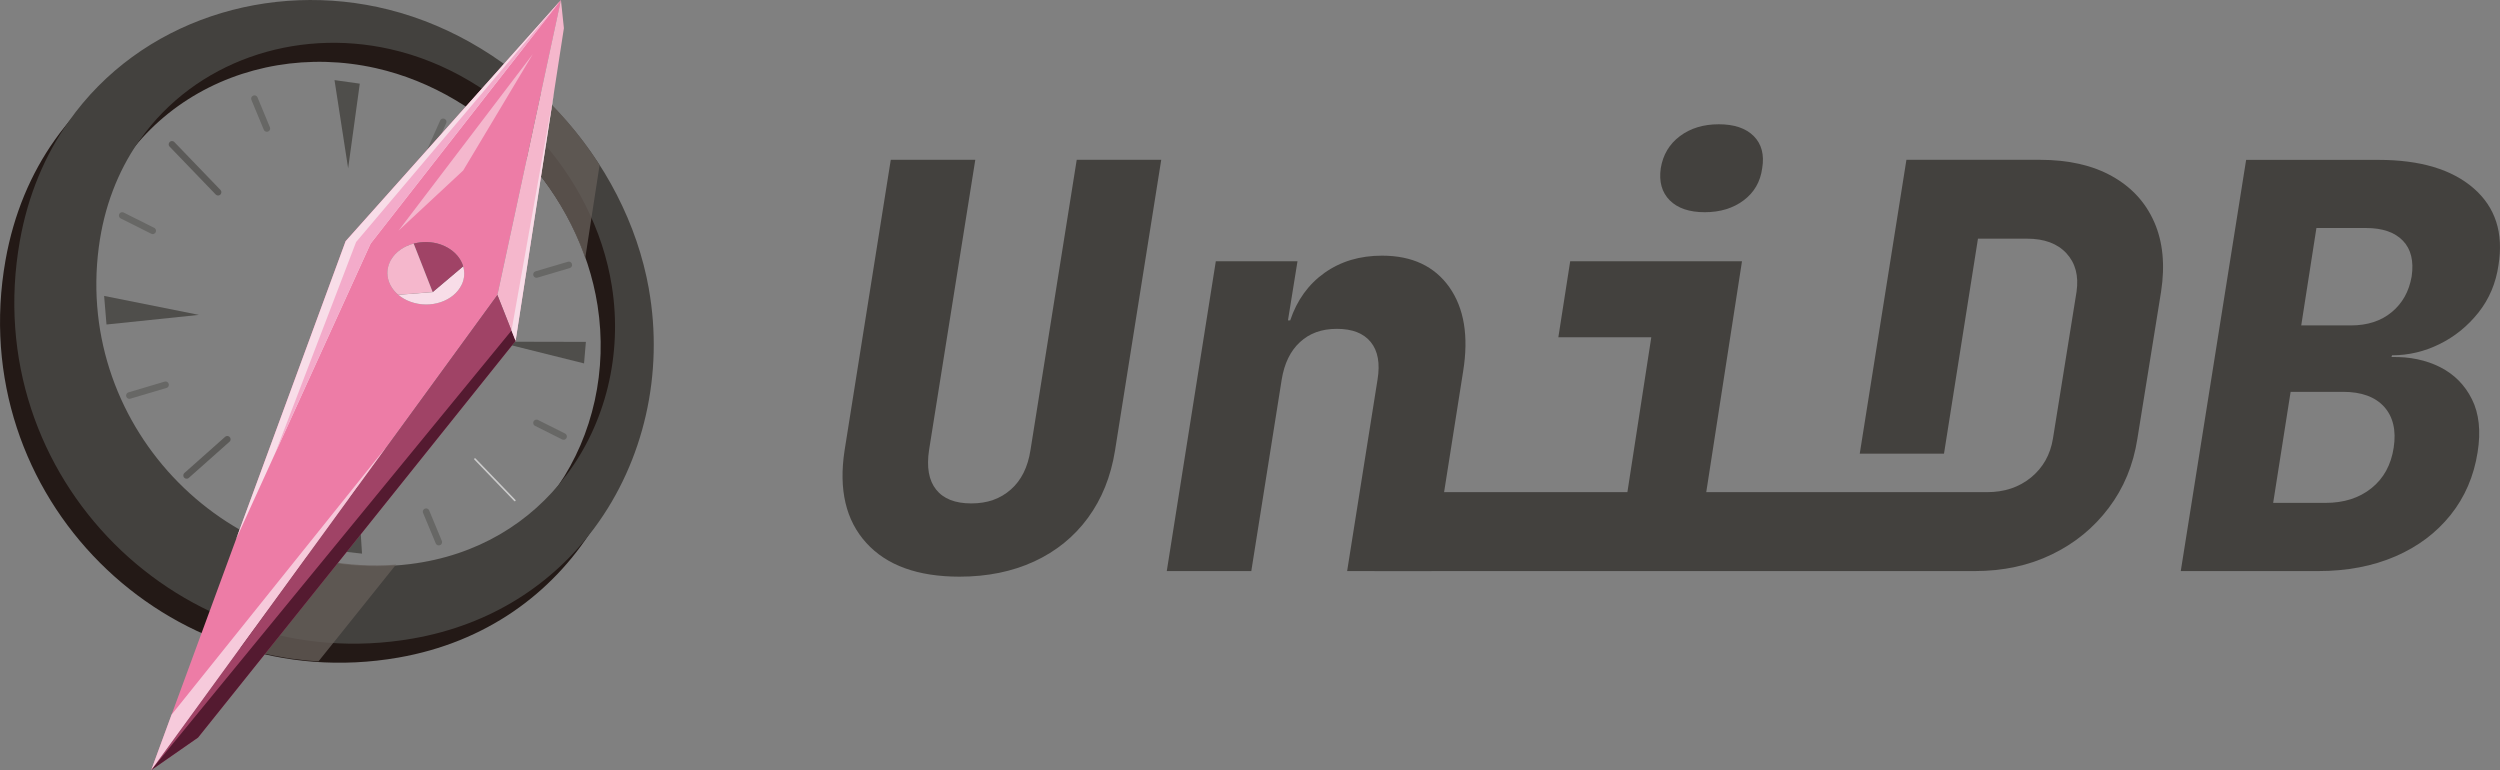 <?xml version="1.0" encoding="UTF-8"?>
<svg id="Layer_2" xmlns="http://www.w3.org/2000/svg" viewBox="0 0 379.81 117">
  <rect x="0" y="0" width="379.81" height="117" fill="#808080" stroke="none"/>
  <defs>
    <style>
      .cls-1 {
        fill: #541a30;
      }

      .cls-2 {
        fill: #a04366;
      }

      .cls-3, .cls-4, .cls-5, .cls-6, .cls-7 {
        fill: #43413e;
      }

      .cls-8 {
        fill: #f5b7cc;
      }

      .cls-9, .cls-10, .cls-11 {
        fill: #f8dde8;
      }

      .cls-9, .cls-5, .cls-6 {
        opacity: .6;
      }

      .cls-10, .cls-12, .cls-7 {
        opacity: .8;
      }

      .cls-4 {
        opacity: .4;
      }

      .cls-4, .cls-5 {
        stroke: #43413e;
      }

      .cls-4, .cls-5, .cls-6 {
        stroke-linecap: round;
        stroke-miterlimit: 10;
      }

      .cls-13 {
        fill: #231916;
      }

      .cls-14 {
        fill: #f3abca;
      }

      .cls-12 {
        fill: #645d58;
      }

      .cls-6 {
        stroke: #fff;
        stroke-width: .25px;
      }

      .cls-15 {
        fill: #ed7ca6;
      }
    </style>
  </defs>
  <g id="_レイヤー_1" data-name="レイヤー_1">
    <g>
      <g>
        <line class="cls-5" x1="26.13" y1="21.93" x2="33.13" y2="29.2"/>
        <line class="cls-6" x1="72.16" y1="69.74" x2="78.21" y2="76.03"/>
        <line class="cls-5" x1="78.7" y1="27.49" x2="72.28" y2="33.19"/>
        <line class="cls-5" x1="34.53" y1="66.74" x2="28.35" y2="72.23"/>
        <line class="cls-4" x1="18.57" y1="32.74" x2="23.2" y2="35.06"/>
        <line class="cls-4" x1="81.51" y1="64.25" x2="85.62" y2="66.31"/>
        <line class="cls-4" x1="67.33" y1="18.51" x2="65.3" y2="23.06"/>
        <line class="cls-4" x1="41.83" y1="75.74" x2="39.88" y2="80.13"/>
        <line class="cls-4" x1="38.66" y1="14.99" x2="40.54" y2="19.52"/>
        <line class="cls-4" x1="64.74" y1="77.74" x2="66.66" y2="82.36"/>
        <line class="cls-4" x1="86.41" y1="40.25" x2="81.51" y2="41.7"/>
        <line class="cls-4" x1="25.15" y1="58.46" x2="19.66" y2="60.09"/>
        <polygon class="cls-7" points="50.82 12.17 54.66 12.71 52.89 25.57 50.82 12.17"/>
        <polygon class="cls-7" points="15.82 44.96 16.18 49.3 30.21 47.84 15.82 44.96"/>
        <polygon class="cls-7" points="89.01 51.94 88.73 55.21 75.49 51.91 89.01 51.94"/>
        <polygon class="cls-7" points="51.87 83.76 55 84.11 54.03 68.98 51.87 83.76"/>
      </g>
      <g>
        <g>
          <path class="cls-13" d="M96.42,46.83c-3.54-19.93-19.73-37.5-39.56-42.48C32.81-1.68,5.86,11.26.84,39.52c-6.38,35.95,24.7,66.5,59.7,60.38,26.62-4.65,40.02-29.73,35.88-53.07ZM60.11,88.6c-27.14,3.36-50.93-20.39-47.28-48.16C15.86,17.47,37.03,5.84,57.09,10.35c17.03,3.83,31,18.91,33.69,36.04,3.08,19.6-8.86,39.51-30.67,42.21Z"/>
          <path class="cls-3" d="M98.59,43.94C95.06,24.01,78.86,6.44,59.04,1.46,40.99-3.08,21.28,3.09,10.47,18.41c-.02.02-.05.05-.06.08-3.57,5.07-6.16,11.14-7.4,18.14-6.38,35.94,24.7,66.49,59.69,60.38,11.98-2.09,21.28-8.33,27.51-16.67.05-.05.08-.09.1-.14,7.55-10.18,10.54-23.49,8.27-36.26ZM85.97,72.27c-5.33,7.08-13.42,12.16-23.69,13.43-27.13,3.36-50.93-20.39-47.27-48.15.8-6.14,2.91-11.47,5.94-15.89.11-.16.23-.33.36-.49C29.69,9.37,44.77,4.2,59.27,7.46c17.03,3.83,31,18.91,33.69,36.04,1.63,10.37-.95,20.83-6.98,28.77Z"/>
        </g>
        <g>
          <path class="cls-12" d="M91.09,25.09l-.8,5.18-.45,2.91-.93,6.05c-2.5-7.22-6.98-13.79-12.72-18.92l2.41-2.69.83-.94,2.41-2.7c3.55,3.29,6.68,7.04,9.25,11.11Z"/>
          <path class="cls-12" d="M60.16,85.78l-2.33,2.91-7.12,8.89-2.32,2.89c-1.38-.07-2.74-.21-4.09-.4-2-.29-3.97-.69-5.9-1.2l1.17-3.19,3.2-8.7,1.18-3.21c3.42,1.14,7.01,1.85,10.72,2.06,1.8.1,3.64.09,5.49-.05Z"/>
        </g>
        <g>
          <path class="cls-15" d="M52.51,36.64l-29.54,80.36,52.6-72.19L85.23,0l-32.72,36.64ZM70.15,43.23c-1.19,2.53-4.72,3.74-7.82,2.6-3.04-1.11-4.3-4.01-2.9-6.39,1.34-2.27,4.64-3.27,7.49-2.31,2.88,1,4.36,3.68,3.23,6.09Z"/>
          <path class="cls-11" d="M70.15,43.23c-1.19,2.53-4.72,3.74-7.82,2.6-.71-.26-1.32-.62-1.82-1.04l5.23-.41,4.63-3.91c.26.89.21,1.85-.22,2.76Z"/>
          <polygon class="cls-8" points="85.22 0 85.67 4.28 78.33 51.79 75.57 44.81 85.22 0"/>
          <polygon class="cls-2" points="75.57 44.81 78.33 51.79 30.09 112.05 22.97 117 75.57 44.81"/>
          <path class="cls-2" d="M70.37,40.46l-4.63,3.91-2.88-7.36h.02c1.28-.34,2.71-.32,4.04.13,1.79.62,3.03,1.88,3.45,3.33Z"/>
          <path class="cls-8" d="M65.73,44.37l-5.23.41c-1.66-1.4-2.14-3.52-1.08-5.34.7-1.19,1.95-2.03,3.38-2.42h.05s2.88,7.35,2.88,7.35Z"/>
          <polygon class="cls-11" points="85.22 0 56.3 37.01 35.85 81.95 52.51 36.64 85.22 0"/>
          <polygon class="cls-14" points="85.22 0 54.1 36.77 41.82 68.83 56.3 37.01 85.22 0"/>
          <polygon class="cls-1" points="78.33 51.79 77.71 50.22 22.97 117 30.09 112.05 78.33 51.79"/>
          <polygon class="cls-11" points="77.71 50.22 84.2 13.83 78.33 51.79 77.71 50.22"/>
          <polygon class="cls-9" points="80.95 8.22 60.54 35.05 70.37 25.9 80.95 8.22"/>
          <polygon class="cls-10" points="58.63 67.97 26.06 108.58 22.97 117 58.63 67.97"/>
        </g>
      </g>
    </g>
    <g>
      <path class="cls-3" d="M145.77,87.61c-6.33,0-11.06-1.71-14.16-5.13-3.11-3.42-4.21-8.1-3.3-14.04l7.02-44.16h12.84l-7.02,44.07c-.4,2.63-.04,4.64,1.07,6.03,1.11,1.4,2.89,2.1,5.35,2.1s4.39-.7,5.99-2.1c1.6-1.4,2.6-3.41,3-6.03l7.02-44.07h12.84l-7.02,44.16c-.63,3.94-2,7.35-4.11,10.23-2.11,2.88-4.84,5.09-8.17,6.63-3.34,1.54-7.12,2.31-11.34,2.31Z"/>
      <path class="cls-3" d="M177.26,86.76l7.45-47.07h12.41l-1.45,8.99h.34c1.03-3.08,2.77-5.49,5.22-7.23,2.45-1.74,5.36-2.61,8.73-2.61,4.56,0,7.97,1.6,10.23,4.79,2.25,3.2,2.95,7.45,2.1,12.75l-4.79,30.38h-12.84l4.62-29.1c.4-2.45.06-4.35-1.03-5.69-1.09-1.34-2.8-2.01-5.14-2.01s-4.15.67-5.61,2.01c-1.46,1.34-2.38,3.24-2.78,5.69l-4.62,29.1h-12.84Z"/>
      <path class="cls-3" d="M331.31,86.76l9.93-62.47h20.11c6.33,0,11.15,1.44,14.46,4.32,3.31,2.88,4.56,6.78,3.77,11.68-.4,2.74-1.41,5.13-3.04,7.19-1.63,2.05-3.59,3.65-5.9,4.79s-4.72,1.71-7.23,1.71l-.09.26c2.8-.06,5.26.46,7.4,1.54,2.14,1.09,3.75,2.71,4.83,4.88,1.08,2.17,1.37,4.85.86,8.04-.57,3.65-1.94,6.83-4.11,9.54-2.17,2.71-4.96,4.81-8.39,6.29-3.42,1.48-7.33,2.23-11.72,2.23h-20.88ZM345.34,76.4h7.96c2.8,0,5.12-.74,6.98-2.23,1.85-1.48,2.98-3.54,3.38-6.16.4-2.62-.09-4.69-1.45-6.21-1.37-1.51-3.45-2.27-6.25-2.27h-7.96l-2.65,16.86ZM349.62,49.44h7.53c2.51,0,4.58-.67,6.2-2.01,1.63-1.34,2.64-3.15,3.04-5.43.34-2.34-.1-4.15-1.33-5.43-1.23-1.28-3.1-1.93-5.61-1.93h-7.53l-2.31,14.81Z"/>
      <g>
        <path class="cls-3" d="M258.99,32.24c2.34,0,4.31-.6,5.91-1.8,1.6-1.2,2.54-2.82,2.82-4.88.34-2.05-.09-3.68-1.28-4.88-1.2-1.2-2.97-1.8-5.31-1.8s-4.31.6-5.91,1.8-2.57,2.82-2.91,4.88c-.29,2.05.17,3.68,1.37,4.88,1.2,1.2,2.97,1.8,5.31,1.8Z"/>
        <path class="cls-3" d="M327.28,33.74c-1.31-2.99-3.44-5.31-6.41-6.97-2.97-1.66-6.62-2.49-10.95-2.49h-20.29l-7.09,44.64h12.8l5.16-32.66h7.45c2.63,0,4.62.74,5.99,2.22,1.37,1.49,1.88,3.42,1.54,5.82l-3.59,22.34c-.4,2.45-1.52,4.42-3.34,5.91-1.83,1.49-4.05,2.22-6.68,2.22h-7.31s0,0,0,0h-35.34l5.43-35.08h-26.1l-1.8,11.55h14.12l-3.63,23.53h-36.41l-2.01,11.99h70.89s0,0,0,0h20.29c4.33,0,8.23-.84,11.72-2.53,3.48-1.68,6.36-4.03,8.64-7.06,2.29-3.02,3.74-6.53,4.36-10.52l3.6-22.34c.62-4.04.28-7.57-1.04-10.57Z"/>
      </g>
    </g>
  </g>
</svg>
